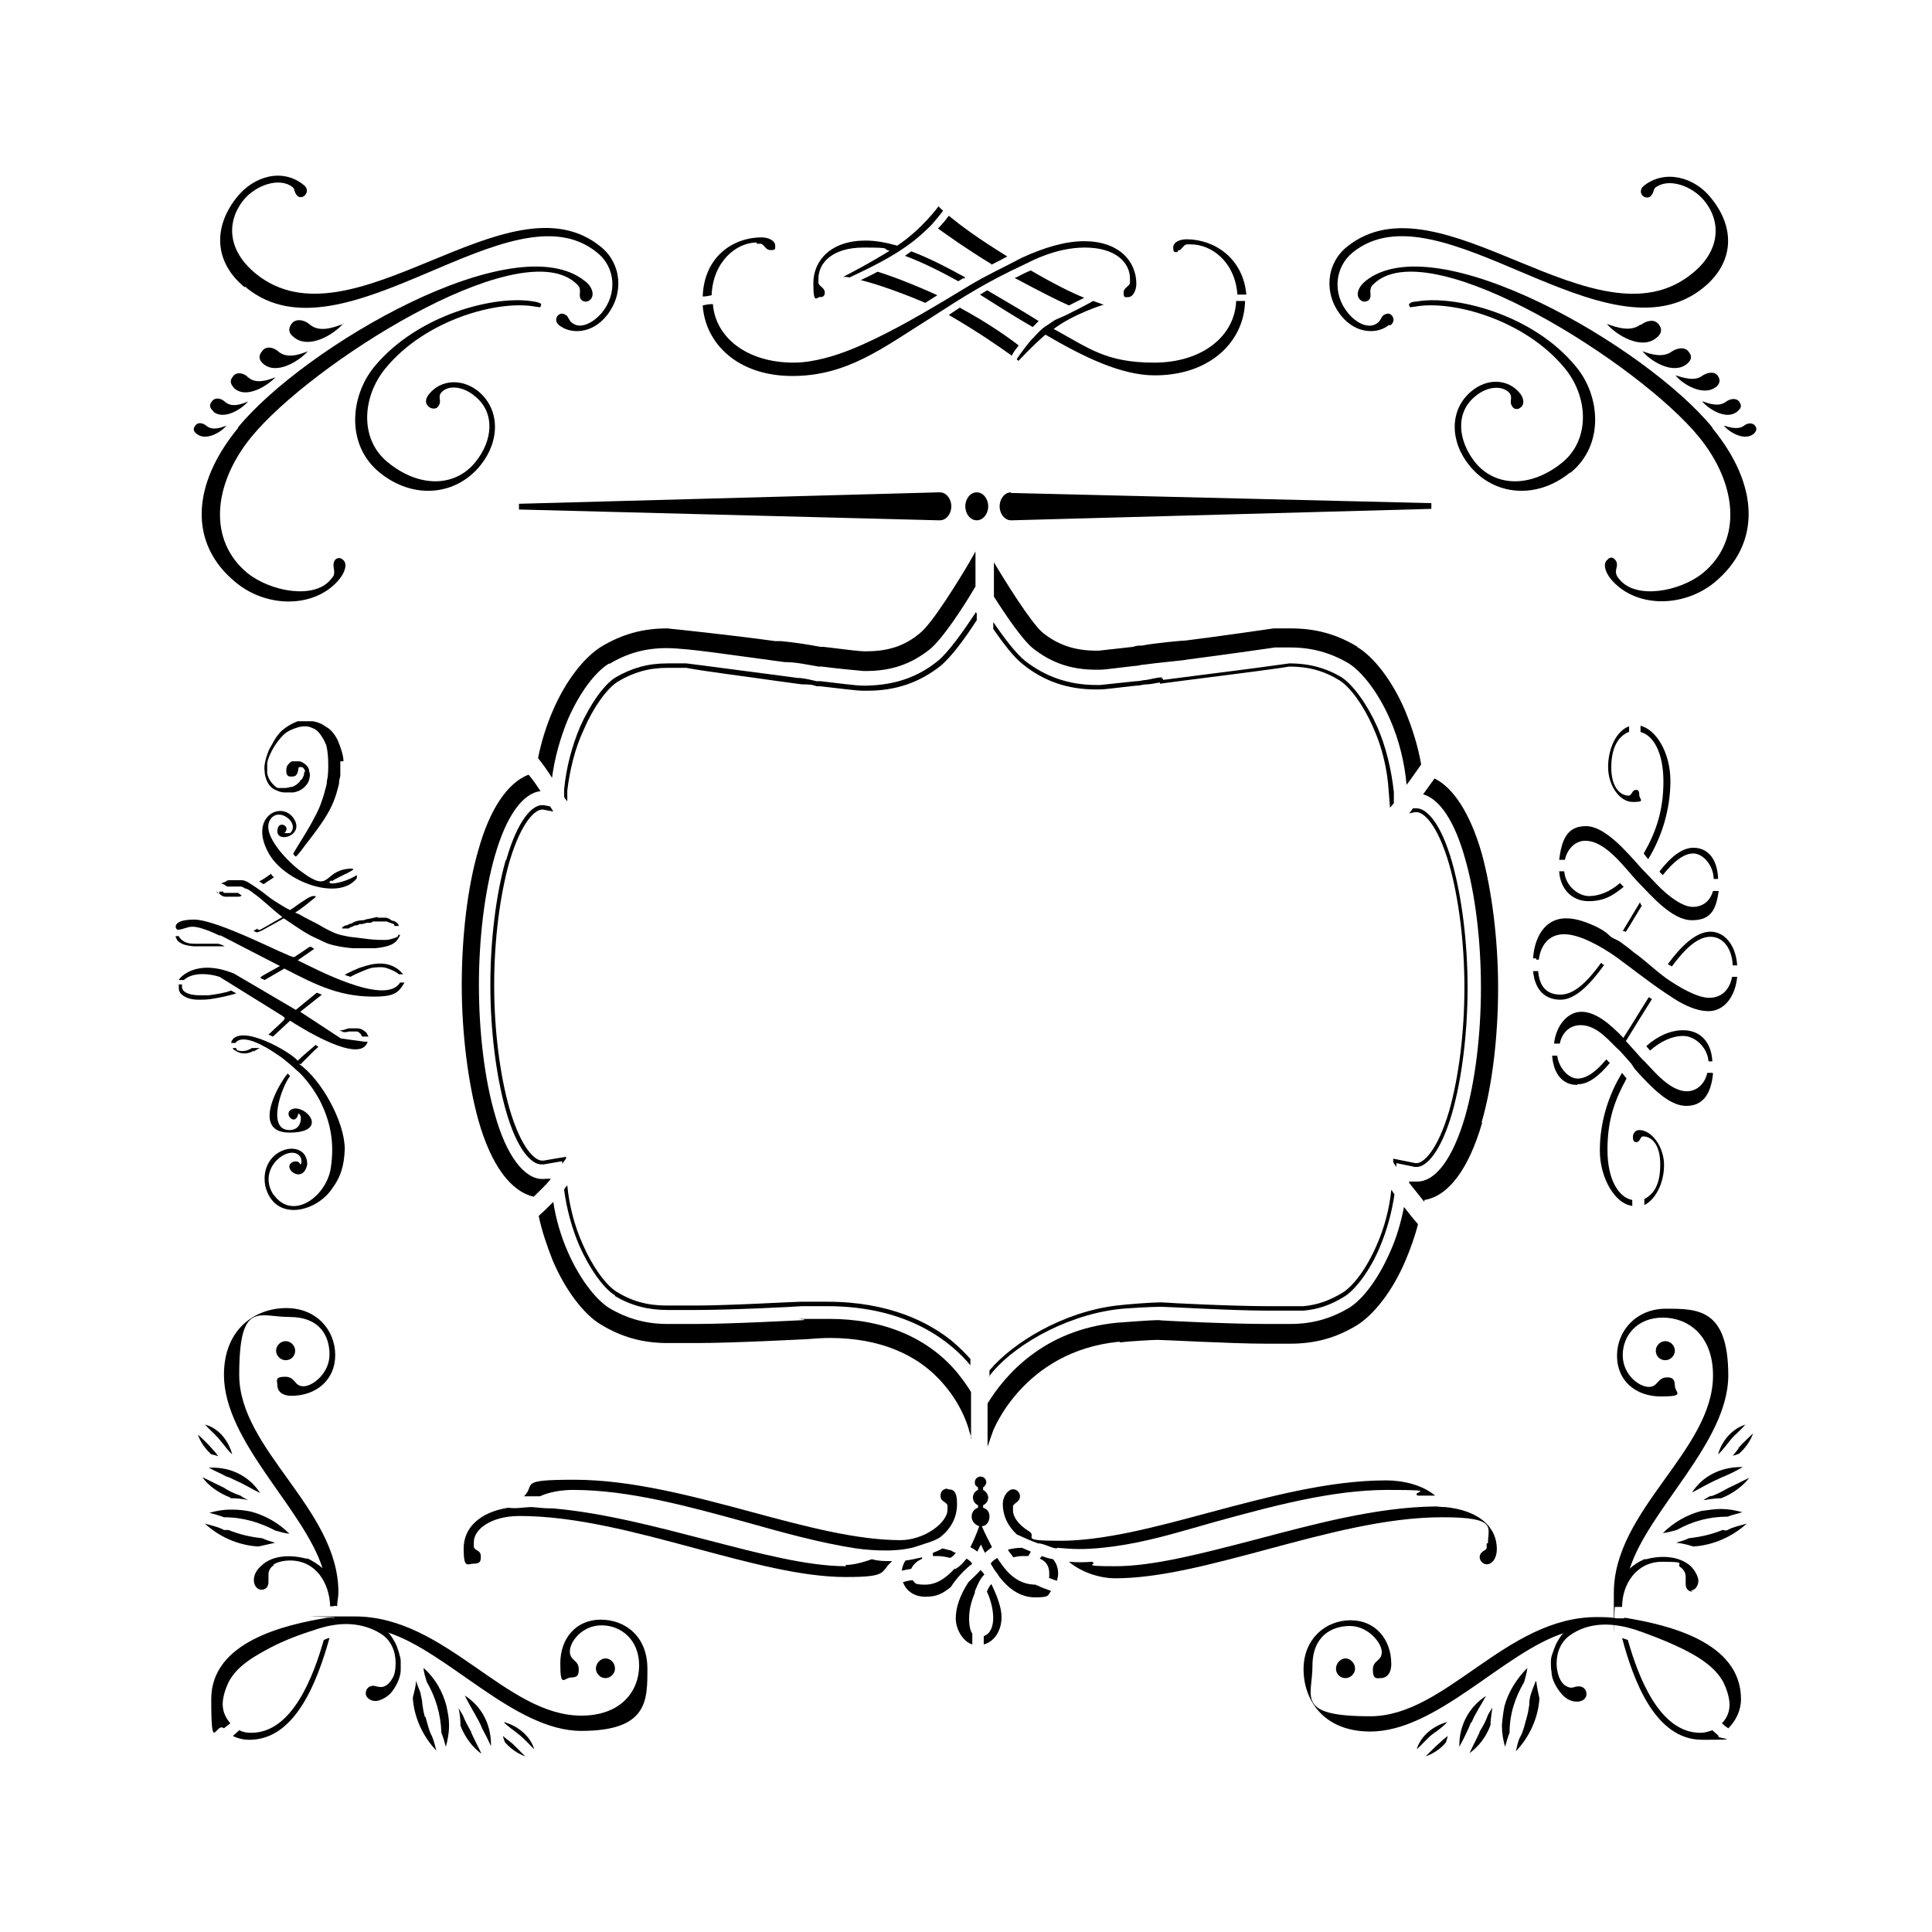 <?xml version="1.0" encoding="iso-8859-1"?>
<!-- Generator: Adobe Illustrator 28.5.0, SVG Export Plug-In . SVG Version: 9.03 Build 54727)  -->
<svg version="1.1" id="Livello_1" xmlns="http://www.w3.org/2000/svg" xmlns:xlink="http://www.w3.org/1999/xlink" x="0px" y="0px"
	 viewBox="0 0 935.435 935.435" style="enable-background:new 0 0 935.435 935.435;" xml:space="preserve">
<g id="Capa_1">
	<path d="M743.826,464.646h1.231c0.924-7.08,4.926-12.314,12.314-12.314c7.388,0,17.855,5.849,25.243,11.082
		c8.004,5.849,15.7,12.006,24.012,17.547c2.463,1.539,4.926,3.386,7.388,4.618c4.002,2.155,8.62,4.002,13.237,4.002
		c7.388,0,12.929-6.773,13.853-16.624h-2.463c-1.231,6.465-5.233,10.159-11.082,10.159c-5.849,0-14.777-5.233-20.933-9.543
		c-3.386-2.463-6.465-5.233-9.851-8.004c-1.847-1.539-3.694-3.078-5.541-4.31c-2.155-1.847-4.618-3.694-6.773-5.233
		c-1.847-1.231-3.694-1.539-5.233-3.078c-1.847-1.847-4.002-3.078-6.465-4.31l0,0c-4.618-2.155-9.543-4.002-14.469-4.002
		c-10.775,0-15.392,9.851-16.008,19.394h1.539L743.826,464.646L743.826,464.646z"/>
	<path d="M807.857,467.109L807.857,467.109c0,0,0.308,0,0.616,0.308c0,0,0.616,0,0.924,0.616
		c6.157-8.312,12.314-14.469,18.779-14.469c6.465,0,10.467,6.157,10.774,13.853h2.155c-0.616-9.851-6.157-16.316-12.929-16.316l0,0
		c-6.773,0-13.853,6.465-20.626,15.7l0,0L807.857,467.109z"/>
	<polygon points="767.53,399.999 767.53,399.999 767.53,399.999 	"/>
	<path d="M784.153,427.705c-4.618,4.002-9.851,6.157-14.776,6.157s-11.39-4.618-12.006-12.006h-2.463
		c0.616,9.235,6.773,14.469,14.161,14.469c7.388,0,11.698-2.463,17.239-7.08H786c-0.616-0.616-1.231-1.231-1.847-1.847l0,0V427.705z
		"/>
	<path d="M754.908,416.315h2.771c1.231-5.541,5.233-9.235,9.851-9.235c10.159,0,19.394,13.545,25.551,20.01
		c6.465,6.465,16.316,18.471,26.167,18.471c9.851,0,11.698-6.157,12.929-14.161h-2.771c-1.539,5.233-5.233,7.696-9.851,7.696
		c-4.618,0-11.39-4.618-17.547-11.082l0,0l-7.08-7.388l0,0c-7.696-8.62-17.855-20.626-27.09-20.626
		C758.602,399.999,756.139,406.771,754.908,416.315z"/>
	<path d="M787.232,451.101c2.771-4.31,5.233-8.62,7.696-12.622l0,0c0,0-0.616-0.616-0.616-0.924c0,0,0,0-0.308-0.616l0,0
		c-2.771,4.618-5.541,9.235-8.312,13.853c0.616,0,1.231,0,1.539,0.616l0,0V451.101z"/>
	<path d="M794.312,351.359L794.312,351.359v3.078c6.157,1.539,11.082,9.851,11.082,24.012c0,14.161-3.694,24.628-9.543,34.786
		c0.616,0.924,1.539,1.847,2.155,2.771c6.465-10.467,10.775-24.012,10.775-37.865c0-13.853-7.08-25.243-14.777-26.782
		C794.004,351.36,794.312,351.36,794.312,351.359z"/>
	<path d="M803.547,422.164l1.539,1.539c4.926-6.157,9.851-10.467,14.777-10.467c4.925,0,9.851,6.157,9.851,12.314s0,0,0,0h2.155
		c-0.308-9.235-4.618-15.084-12.006-15.084l0,0c-5.541,0-11.082,4.618-16.316,11.39l0,0V422.164z"/>
	<path d="M788.771,354.746L788.771,354.746v-3.078c-6.157,2.155-10.159,10.775-10.159,19.702c0,8.927,5.541,16.931,12.006,16.931
		c6.465,0,3.078-1.231,3.078-3.386c0-2.155-0.616-2.463-1.539-2.463c-2.155,0-1.847,2.771-3.694,2.771
		c-3.694,0-8.312-3.694-8.312-13.545c0-9.851,3.386-15.084,8.312-17.239h0.308V354.746z"/>
	<path d="M542.188,649.968c5.233-0.616,16.008-1.231,18.163-1.231l0,0c3.386,0,36.018,1.847,52.641,1.847s5.233,0,6.773,0h4.926
		c12.006,0,22.165-2.771,32.324-8.927c8.312-5.233,17.239-16.624,23.396-31.092c2.463-5.849,4.618-11.698,6.157-17.855
		c-2.463-2.771-4.618-5.541-6.773-8.312c-1.539,7.696-3.694,15.084-6.773,21.857c-5.541,12.622-12.929,22.78-20.01,27.09
		c-8.927,5.233-17.855,7.696-28.322,7.696s-1.847,0-2.771,0h-8.927c-17.239,0-49.871-1.539-52.026-1.847h-0.924
		c-2.771,0-14.776,0.924-19.086,1.231c-35.71,3.386-54.488,25.551-62.8,39.096v20.933l2.463-7.08
		c0-0.308,14.777-39.096,60.953-43.714h0.616L542.188,649.968z"/>
	<path d="M258.356,579.472c2.771-2.771,5.849-5.541,8.312-8.62l0,0c0-0.308-4.002,0-4.002,0l0,0c-8.927,0-17.547-11.39-23.088-31.4
		c-4.925-16.931-7.696-39.712-7.696-62.492c0-22.78,2.771-45.253,7.696-62.492c5.541-19.394,13.545-30.477,22.165-31.4l0,0
		c-1.847-2.771-3.694-5.541-5.849-8.004c-10.159,4.002-18.778,16.624-24.32,36.633c-5.233,17.855-8.004,41.867-8.004,65.263
		c0,23.396,3.078,47.408,8.004,65.263c6.157,21.857,15.7,34.786,27.09,37.249H258.356z"/>
	<path d="M474.462,746.939c0.924,1.539,1.539,3.386,2.463,4.926c0.924-0.924,2.155-1.847,3.386-2.771
		c-1.539-3.078-3.386-6.465-4.926-10.159l0,0c2.155,0,3.694-2.155,3.694-4.618s-1.231-3.694-3.078-4.31v-1.231
		c1.539-0.616,2.463-2.155,2.463-3.694c0-1.539-1.231-3.078-2.463-3.694v-1.231c0.924-0.616,1.539-1.539,1.539-2.463
		c0-1.539-1.231-2.771-2.771-2.771s-2.771,1.231-2.771,2.771c0,1.539,0.616,1.847,1.539,2.463v1.231
		c-1.539,0.616-2.463,2.155-2.463,3.694c0,1.539,0.924,3.078,2.463,3.694v1.231c-1.847,0.616-3.078,2.155-3.078,4.31
		s1.539,4.002,3.694,4.618l0,0c-1.539,4.31-3.078,7.696-4.31,10.159c1.231,0.616,2.155,1.231,3.386,2.155
		c0.616-1.231,1.231-2.771,2.155-4.002h-0.924L474.462,746.939z"/>
	<path d="M760.449,228.838c16.316-13.237,14.469-36.941,2.771-51.102c-20.933-25.859-59.414-35.094-77.577-31.708l0,0
		c-1.847,0-2.771,0.616-3.078,0.924c-0.616,0.308-0.308,0.924,0,1.539s1.231,0,2.463,0c17.855-3.386,53.257,6.157,72.651,29.861
		c11.39,13.853,12.314,34.479-1.231,45.561c-15.084,12.314-32.324,12.006-42.175,0c-8.312-10.467-9.851-24.012,0-32.016
		c6.157-5.233,13.545-5.233,16.624-1.539c1.847,2.463-0.616,4.002,1.539,6.773c0.924,1.231,2.771,1.231,4.002,0
		c1.847-1.539,1.231-4.31-0.308-6.465c-5.849-7.388-16.008-7.696-23.704-1.231c-10.775,8.927-10.467,24.32-0.924,36.018
		c11.698,14.469,32.324,16.624,48.639,3.386l0,0H760.449z"/>
	<path d="M717.351,543.454c5.233-17.855,8.004-41.867,8.004-65.263s-3.078-47.408-8.004-65.263
		c-5.541-19.086-13.545-31.4-22.78-36.018c-1.847,2.463-3.694,5.233-5.541,7.696c8.004,2.155,15.392,13.237,20.318,31.092
		c4.926,16.931,7.696,39.712,7.696,62.492s-2.771,45.253-7.696,62.492c-5.849,20.01-14.161,31.4-23.088,31.4c-8.927,0,0,0-0.308,0
		h-3.694v0.616c2.463,3.078,4.926,6.157,7.388,9.235v-0.924c11.698-1.847,21.549-15.084,28.014-37.557H717.351z"/>
	<polygon points="694.263,376.911 694.263,376.911 694.263,376.911 	"/>
	<path d="M470.152,696.453V673.98c-1.847-3.078-4.31-6.465-7.08-9.851c-14.161-16.624-35.402-25.551-61.569-25.551
		c-26.167,0-8.312,0-12.622,0.616c-1.231,0-34.479,1.847-52.026,1.847h-13.545c-10.467,0-19.394-2.463-28.322-7.696
		c-6.773-4.31-14.469-14.469-20.01-27.09c-3.386-7.696-5.849-16.008-7.08-24.32c-2.463,2.463-4.618,4.618-7.08,6.773
		c1.539,7.388,4.002,14.469,6.773,21.549c6.157,14.469,15.084,26.167,23.396,31.092c10.159,6.157,20.318,8.927,32.324,8.927
		s4.31,0,6.157,0h8.004c17.547,0,52.026-1.847,52.641-1.847c4.002-0.308,8.004-0.616,11.698-0.616
		c23.704,0,42.79,7.696,55.412,22.78c9.235,10.775,12.006,21.857,12.006,22.165l1.231,3.694l0,0L470.152,696.453z"/>
	<path d="M836.487,734.317c2.155-0.924,4.618-1.231,7.08-2.155c-3.386-0.924-6.773-1.539-10.159-1.539h-0.616
		c-3.078,0-5.849,0.616-8.927,0.924c-7.08,1.847-13.545,5.541-18.779,10.775c2.155-0.308,4.618-0.924,6.773-1.539
		c7.696-4.31,15.7-6.465,24.935-6.465l0,0H836.487z"/>
	<path d="M835.255,714.615c3.078-1.231,5.849-2.771,8.62-4.31h-0.616c-10.467,0-19.086,4.618-24.012,12.314
		c4.31-2.155,8.312-4.618,12.622-6.465c1.231-0.616,2.463-1.231,3.694-1.539l0,0H835.255z"/>
	<path d="M829.098,206.981c-32.016-39.096-134.22-98.51-168.083-70.804c-3.386,2.771-4.618,6.465-2.771,8.62
		c1.231,1.539,3.078,1.539,4.31,0.616c2.155-1.847,0-4.002,1.539-6.773c0.616-0.924,1.847-1.847,2.155-2.155
		c28.322-23.088,127.755,40.02,156.385,75.114c18.779,23.088,20.933,50.179,1.847,65.879c-11.082,8.927-32.324,12.929-40.328,3.078
		c0,0-1.231-1.231-1.539-2.463c-0.924-2.463,1.539-4.618-0.616-7.08c-0.924-1.231-2.463-1.539-3.694,0
		c-2.463,1.847-0.924,6.157,1.539,9.235c11.39,13.853,34.479,14.469,50.179,1.847c23.088-19.086,21.549-47.408-0.924-74.806l0,0
		V206.981z"/>
	<path d="M673.329,157.418c1.539-1.231,1.847-3.078,0.616-4.618c-1.231-1.539-3.078-0.924-4.31,0
		c-0.924,0.924-1.231,2.463-2.463,3.386c-4.31,3.694-10.775,0-14.469-4.618c-7.696-9.235-6.465-22.165,2.155-29.245
		c41.867-34.171,123.138,55.104,169.93,16.931c14.776-12.006,15.7-28.937,3.386-43.714l0,0c-7.696-9.543-21.857-13.853-32.324-5.541
		c-1.539,1.231-1.847,3.386-0.616,4.618c0.924,1.231,2.771,1.231,3.694,0.616c1.847-1.539,1.539-3.386,2.463-4.31
		c6.157-4.926,17.547-1.231,23.704,6.157c8.62,10.467,7.696,24.628-5.849,35.402c-46.484,37.865-122.214-49.255-167.159-12.929
		c-9.851,8.004-11.39,22.473-2.771,33.247c7.388,9.235,17.855,8.927,23.088,4.618L673.329,157.418L673.329,157.418z"/>
	<path d="M796.159,580.395v3.078c5.541-2.771,9.543-10.775,9.543-19.394s-5.849-16.931-12.006-16.931l0,0
		c-1.539,0-3.078,1.231-3.078,3.386c0,2.155,0.924,2.463,1.539,2.463c2.155,0,1.847-2.771,3.386-2.771
		c4.002,0,8.312,3.694,8.312,13.545s-3.078,14.161-7.388,16.624H796.159L796.159,580.395z"/>
	<path d="M830.638,187.587c1.847-1.539,2.771-3.386,0.924-5.849c-1.847-2.155-4.926-1.231-7.08,0c-3.694,3.078-9.235,1.231-13.237,0
		c3.386,4.31,13.545,10.467,19.702,5.541l0,0L830.638,187.587z"/>
	<path d="M809.704,170.039c-4.31,3.386-10.467,1.539-14.469,0c3.694,4.618,14.777,11.698,21.549,6.157
		c2.155-1.847,2.771-3.694,0.616-6.157C815.553,167.885,812.167,168.5,809.704,170.039z"/>
	<path d="M794.312,157.11c-4.618,3.694-11.39,1.539-16.316-0.308c4.31,5.233,16.624,12.929,24.012,6.773
		c2.463-1.847,3.078-4.31,0.924-6.773c-2.155-2.463-5.849-1.539-8.62,0.616l0,0V157.11z"/>
	<path d="M801.7,653.97c0,2.771,2.155,4.618,4.618,4.618s4.618-2.155,4.618-4.618s-2.155-4.618-4.618-4.618
		S801.7,651.507,801.7,653.97z"/>
	<path d="M829.098,513.901c-0.616-10.467-6.773-15.084-14.161-15.084l0,0c-6.157,0-12.314,2.771-17.855,7.696
		c0.616,0.616,1.231,1.539,1.847,2.155c4.926-4.31,10.467-7.08,16.008-7.08s11.698,5.233,12.314,12.314h2.155c0.616,0,0,0,0,0l0,0
		H829.098z"/>
	<path d="M829.098,519.442h-2.463c-1.231,5.541-5.233,8.927-9.851,8.927c-9.235,0-17.855-12.314-21.549-15.392l-8.004-8.927l0,0
		c4.002-6.465,8.312-13.545,12.622-20.318l-1.539-0.924c-4.31,6.773-8.312,13.545-12.314,19.702
		c-6.773-7.08-13.545-12.622-20.318-12.622c-6.773,0-12.314,6.773-13.237,15.392h2.771c1.231-5.849,5.233-8.927,10.159-8.927
		c8.312,0,14.469,8.62,19.086,12.622l5.233,5.849l1.847,2.771l0,0c8.312,9.235,16.624,17.855,24.935,17.855
		c8.312,0,12.006-6.157,12.929-15.7l0,0L829.098,519.442z"/>
	<path d="M755.524,484.04c7.08,0,14.161-7.08,21.241-16.931h-0.308c-0.308,0-0.924-0.616-1.231-0.924
		c-6.465,8.927-12.929,15.392-19.702,15.392c-6.773,0-10.159-4.002-10.775-11.39h-2.463
		C743.21,480.038,748.751,484.04,755.524,484.04z"/>
	<path d="M790.31,584.09v-3.078c-6.465-1.231-12.006-9.543-12.006-24.32c0-14.776,3.694-24.32,9.235-34.478
		c-0.616-0.924-1.539-1.847-2.155-2.771c-6.465,10.467-10.775,23.704-10.775,37.557c0,13.853,7.696,25.859,15.392,26.782l0,0
		L790.31,584.09z"/>
	<polygon points="787.847,522.521 787.847,522.521 787.847,522.521 	"/>
	<path d="M763.835,524.984c5.233,0,10.467-4.002,15.7-10.467c0,0-0.308,0-0.616-0.308s-0.616-0.924-1.231-1.231l0,0
		c-4.618,5.541-9.235,9.235-13.853,9.235c-4.618,0-9.235-5.541-9.851-11.082h-2.463c0.616,8.62,4.926,14.161,12.006,14.161l0,0
		L763.835,524.984z"/>
	<path d="M845.414,689.68L845.414,689.68c-6.465,1.847-11.698,7.696-13.545,14.469c2.155-1.847,4.31-4.926,5.849-6.773
		c2.155-2.771,5.233-4.926,7.388-7.696H845.414z"/>
	<path d="M134.602,170.039c-2.155-1.847-5.849-2.771-7.696,0c-2.155,2.463-1.231,4.618,0.616,6.157
		c6.465,5.541,17.547-1.539,21.549-6.157C144.761,171.886,138.604,173.734,134.602,170.039z"/>
	<path d="M119.826,182.353c-2.155-1.847-5.541-2.463-7.08,0l0,0c-1.847,2.155-0.924,4.002,0.924,5.849
		c5.849,4.925,16.008-1.539,19.702-5.541c-4.002,1.539-9.543,3.386-13.237,0h-0.308V182.353z"/>
	<path d="M160.461,426.781c4.002-2.771,15.392-6.773,8.312-6.157c-12.622,1.231-8.312,12.314-23.088,1.231
		c-5.233-3.694-20.318-18.163-14.469-25.551c4.31-5.541,14.161,2.463,9.235,7.08h-2.771c3.694-3.386-3.386-6.773-3.386-0.924
		c0,5.849,12.622,2.155,8.312-5.541c-5.541-9.851-22.473-1.847-12.622,16.008l0,0c7.388,13.853,33.863,23.704,42.79,12.314v-1.539
		c-6.773,4.31-16.316,5.233-12.314,2.463C160.461,426.166,160.461,426.781,160.461,426.781z"/>
	<path d="M166.31,156.802c-4.926,1.847-11.698,4.31-16.316,0.308c-2.463-2.155-6.465-3.078-8.62-0.616
		c-2.155,2.771-1.539,4.926,0.924,6.773c7.388,6.157,19.702-1.539,24.012-6.773l0,0V156.802z"/>
	<path d="M115.208,207.289c-22.473,27.398-24.012,56.028-0.924,74.806c15.392,12.622,38.788,12.314,50.179-1.847
		c2.463-3.078,4.002-7.388,1.539-9.235c-1.231-1.231-2.771-0.924-3.694,0c-1.847,2.463,0,4.618-0.616,7.08
		c0,0.924-1.231,1.847-1.539,2.463c-8.004,9.851-29.245,5.849-40.328-3.078c-19.086-15.7-16.931-42.79,1.847-65.879
		c28.629-35.094,128.063-98.202,156.385-75.114c0,0,1.539,1.231,2.155,2.155c1.539,2.463-0.616,4.926,1.539,6.773
		c1.231,0.924,3.078,0.924,4.31-0.616c1.847-2.155,0.616-6.157-2.771-8.62c-33.863-27.706-136.067,31.708-168.083,70.804l0,0
		L115.208,207.289z"/>
	<path d="M105.049,431.399c0,0,0,0.616,0.616,0.924c0.308,0,0.924,0.924,1.539,1.231c0.616,0.308,1.231,0.616,1.847,0.616h5.849
		c0.924,0,1.539,0,2.155-0.616h0.308h-0.308c-0.308,0-1.231-0.924-1.847-1.231h-5.233c-0.616,0-0.924,0-1.231,0l0,0
		c-0.308,0-0.616,0-0.616-0.616l0,0c0,0,0,0-0.308,0c-0.308,0-0.924,0-1.231,0h-0.308v0.616h-1.231V431.399z"/>
	<path d="M166.31,368.599c0-3.078-1.539-7.08-2.771-10.159c-1.539-3.078-3.386-5.233-5.541-6.465
		c-2.155-1.539-4.31-2.463-6.773-2.771c-2.155,0-4.618,0-7.08,0c-2.463,0.924-5.233,2.463-7.388,4.31
		c-2.155,1.847-3.386,4.002-4.31,5.541c-0.924,1.847-1.847,3.078-2.463,4.618c-0.616,1.539-1.231,3.386-1.539,4.925
		c-0.308,1.539-0.616,3.078-0.308,4.926c0,1.847,0.616,3.694,1.539,5.541c0.924,1.539,2.155,2.771,3.694,3.386
		c1.231,0.616,2.771,1.231,4.31,1.231h4.002c1.231,0,2.463-0.616,3.386-0.924c0.924-0.616,2.155-1.231,2.771-2.155
		c0.924-0.924,1.539-1.847,1.847-3.078s0.616-2.771,0-4.002c0-1.539-0.924-2.771-2.155-3.694s-2.155-1.231-3.078-1.231h-2.771
		c-0.924,0-1.539,0.924-2.155,1.539c-0.616,0.616-0.924,1.847-0.924,2.771c0,0.924,0,1.847,0.616,2.463
		c0.308,0.616,1.231,0.616,1.847,0.616c0.924,0,1.847,0,2.463-0.924c0.616-0.616,0.616-1.539,0.924-2.463
		c0-0.616,0-1.231,0.924-1.231c0.924,0,1.231,0,1.847,0.924c0.616,0.924,0.616,1.231,0,1.847c0,0.616,0,1.539-0.616,2.155
		c0,0.616-0.616,1.231-1.231,1.539c0,0.616-0.616,0.924-1.231,1.539c-0.616,0.616-1.231,0.924-2.463,1.539
		c-0.924,0-2.463,0.616-3.694,0.616c-1.231,0-2.463,0-3.078,0c-0.924,0-1.539-0.616-2.155-1.231
		c-0.616-0.616-1.231-1.231-1.847-2.155c-0.616-0.924-1.231-2.155-1.539-3.694v-4.926c0.308-1.847,0.924-3.386,2.155-5.849
		c1.231-2.463,3.386-5.541,5.541-7.696s4.926-3.078,6.773-3.694c1.847-0.616,3.078-0.616,4.31-0.616s2.771,0.616,4.002,1.231
		c1.231,0.616,1.847,1.231,2.771,2.463c0.924,1.231,2.155,3.078,3.078,5.541c0.616,2.463,0.924,5.849,0.924,8.927
		s0,5.849-0.616,8.004c0,2.463-0.924,4.31-1.539,7.08c-0.924,2.771-1.847,6.157-4.618,11.082
		c-2.463,4.925-6.465,11.082-8.312,14.161l-1.847,3.078l0,0c0,0.616,0.924,1.231,1.231,1.539l0,0c0,0,1.231-0.924,4.31-5.233
		c3.078-4.002,8.927-11.39,12.006-17.239c3.078-5.849,4.002-10.467,4.618-12.929l0,0c0-2.463,0.616-2.771,0.616-4.002v-6.773h0.616
		L166.31,368.599z"/>
	<path d="M127.83,428.013L127.83,428.013c1.539-1.231,3.386-2.155,4.926-3.386l0,0c-0.616,0-1.231-0.924-1.539-1.539
		c-1.847,1.231-3.694,2.771-5.849,3.694c0.616,0,1.231,0.924,2.155,1.231l0,0H127.83z"/>
	<path d="M182.934,444.021c-0.924,0-2.771,0.616-4.618,0.924c-0.924,0-1.847,0.616-2.463,0.616s-3.386,0-5.541,1.539
		c-0.924,0-1.539,0.616-2.463,0.924c-0.924,0-1.539,0.616-2.155,0.924c0,0,0,0,0,0.616c0.924,0,1.847,0,2.771,0
		s0.924-0.616,1.231-0.616c0.616,0,1.231-0.616,2.463-0.924c0.616,0,1.231,0,1.847-0.616c0,0,0.924,0,1.231,0l0,0
		c0.616,0,2.155-0.616,2.463-0.616h1.231c0.616,0,0.924,0,1.539-0.616h3.078c1.231,0,0.616,0,0.616,0s0.616,0,0.924,0
		c0,0,0.616,0,0.924,0c0,0,0.924,0,1.231,0l2.463,0.924c0.616,0,1.231,0.616,1.231,0.616v0.616h2.155
		c0-0.616-0.616-1.231-0.924-1.539s-0.924-0.616-1.539-0.924c-0.616,0-0.924,0-1.539-0.616c-0.924-0.616-1.847-0.924-2.463-0.924
		h-1.231c-0.616,0-1.847,0-2.463,0v-0.924L182.934,444.021z"/>
	<path d="M511.711,749.402c3.694,0.308,7.388,0.616,10.775,0.616c7.388,0,15.084-0.924,22.473-2.155
		c14.469-2.463,28.322-6.773,42.482-10.775c28.014-7.696,57.259-15.7,84.349-15.7c27.09,0,10.467,0.924,14.777,2.771h8.312
		c-6.157-5.233-15.7-7.388-23.704-7.388c-27.706,0-57.259,8.004-86.196,15.7l0,0c-26.167,7.08-50.794,13.545-71.728,13.545
		s-10.467-1.847-15.084-4.618c-4.926-3.078-7.696-6.773-7.696-10.159s0-1.231,0-2.155c0.308-0.616,0.924-0.924,1.539-1.539
		c0.924-0.616,1.847-1.539,1.847-3.078c0-1.539-1.231-3.386-3.386-3.386s-4.926,3.078-4.926,7.08c0,6.157,2.771,11.082,6.773,14.776
		c3.386,1.539,6.773,3.078,10.159,4.31c2.771,0,6.157,2.155,8.927,2.463h0.308V749.402z"/>
	<path d="M818.632,770.027c2.463,0,3.694-2.771,3.694-4.618c0-1.847-1.539-4.926-3.694-7.08c-5.849-5.233-14.776-5.233-21.549-3.386
		h-0.924c-2.771,1.231-5.233,2.771-7.08,4.618c9.235-28.937,47.716-61.261,47.716-93.585c0-32.324-14.776-32.324-30.169-32.324l0,0
		c-14.469,0-23.704,10.775-23.704,22.78c0,12.006,8.927,19.702,21.241,19.702c12.314,0,6.773-1.847,6.773-5.233
		c0-3.386-1.539-4.002-3.694-4.002c-4.925,0-4.31,4.618-8.927,4.618s-12.622-5.849-12.622-15.392c0-9.543,7.08-18.163,19.394-18.163
		c12.314,0,24.32,8.62,24.32,28.014c0,36.326-48.024,64.955-48.024,105.283s0,4.618,0.616,6.773h3.386
		c0-10.775,6.773-21.857,19.394-21.857c12.622,0,6.773,0.924,8.62,2.463c1.539,0.924,2.771,2.771,2.771,4.618v3.694
		c0,2.155,1.231,3.694,3.386,3.694L818.632,770.027L818.632,770.027z"/>
	<path d="M824.173,194.359c3.078,3.694,11.698,9.235,16.931,4.925c1.847-1.539,2.463-2.771,0.923-4.925l0,0
		c-1.539-1.847-4.31-1.231-6.157,0c-3.386,2.771-8.004,1.231-11.39,0H824.173L824.173,194.359z"/>
	<path d="M490.47,754.019c1.539-0.308,3.078-0.616,4.618-0.616h2.771c0.308-0.616,0.924-1.231,1.231-2.155l0,0
		c-1.539-0.616-2.771-1.231-4.31-1.847c-2.155,0-4.618,0.308-6.773,0.924c0.616,1.231,1.539,2.155,2.463,3.386l0,0V754.019z"/>
	<path d="M456.299,749.71L456.299,749.71c-1.539,0.924-3.078,1.539-4.618,2.155v1.539h1.847c2.155,0,4.31,0.308,6.465,0.924
		c1.231-0.616,2.155-1.539,2.771-2.463c-0.924-0.308-1.539-0.616-2.463-1.231h-0.308
		C458.762,750.325,457.531,750.017,456.299,749.71z"/>
	<path d="M458.762,720.772L458.762,720.772c-1.847,0-3.386,1.231-3.386,3.386c0,2.155,1.231,2.463,1.847,3.078
		c0.616,0.308,1.231,0.924,1.539,1.539v2.155c0,6.465-11.39,14.776-22.78,14.776c-20.933,0-45.561-6.465-71.728-13.545
		c-28.629-7.696-58.49-15.7-86.196-15.7s-18.471,2.155-24.32,8.004h7.696c4.618-2.155,10.775-3.078,16.008-3.078
		c27.09,0,56.028,8.004,84.041,15.7c17.547,4.926,35.094,9.851,52.949,12.622c9.235,1.231,21.549,1.847,30.169-1.231
		c3.386-1.231,7.696-2.155,10.775-4.31c4.926-4.002,8.004-9.235,8.004-16.008c0-6.773-2.155-7.08-4.926-7.08h0.308V720.772z"/>
	<path d="M124.751,449.562l-2.155,1.231h0.308c0.308,0,0.924,0.616,1.539,0.616h0.308l2.155-0.924
		c2.155-1.231,6.157-3.386,8.312-4.618l2.155-1.231l1.847,1.231c1.847,1.231,5.849,4.002,8.927,5.849
		c3.078,1.847,5.541,2.771,7.388,3.694c1.847,0.924,3.078,1.539,5.541,2.155c2.463,0.616,5.849,1.231,9.543,1.539h11.082
		c3.386-0.308,6.157-0.924,8.004-1.847c1.847-0.924,2.463-1.847,3.078-2.771c0.616-0.924,0.924-1.539,0.924-1.847l0,0l0,0h-0.924
		v0.616c0,0-0.616,0.616-1.847,0.924c-0.924,0.308-2.463,0.924-4.31,0.924c-1.847,0-4.31,0-7.388-0.308
		c-3.078-0.308-7.08-0.924-10.159-1.231c-3.078-0.616-4.925-0.924-7.08-1.847c-2.155-0.924-4.618-2.155-7.696-4.002
		c-3.386-1.847-7.388-3.694-9.235-4.926l-2.155-0.924l1.847-1.231c1.847-1.231,5.233-4.002,6.773-5.233
		c1.231-0.924,1.539-1.231,1.231-1.539c0,0-1.231,0-1.539,0c0,0-0.924,0.308-2.155,0.924c-1.847,1.231-5.233,3.386-6.773,4.618
		l-1.847,1.231l-1.231-0.616c-1.231-0.616-3.694-2.155-6.157-3.694c-2.463-1.539-4.926-3.694-7.08-5.233
		c-2.155-1.539-4.002-2.771-5.541-3.694c-1.539-0.924-2.463-1.231-3.694-1.231c-1.231,0-2.463,0-3.078,0h-2.155
		c-0.616,0-1.539,0-2.155,0.616c-0.616,0.616-0.924,0-1.231,0.616c-0.308,0-0.616,0-0.924,0.616h0.616
		c0.616,0,1.539,0.924,2.155,1.231h6.157c0.616,0,1.231,0,2.463,0.924c0.924,0,2.463,0.924,4.31,2.463
		c1.847,1.231,4.31,3.386,6.465,5.233c2.463,2.155,4.926,4.31,6.157,5.233l1.231,0.924l-2.155,1.231
		c-2.155,1.231-6.465,3.694-8.62,4.926h-1.231L124.751,449.562z"/>
	<path d="M172.775,471.111h0.616c1.539-0.616,4.926-2.155,6.465-2.463s5.541-0.616,7.08,0c1.847,0.616,2.771,0.924,4.925,2.155
		c0.616,0.308,0.924,0.616,1.231,0.924h2.155c-0.616-0.616-1.231-1.231-2.155-2.155c-5.541-4.31-12.006-3.386-18.163-1.231l0,0
		c-0.616,0-7.388,3.078-8.004,3.694l0,0c0.924,0.308,1.847,0.616,2.771,0.924c1.539-0.924,3.078-1.539,3.694-1.847h-0.308H172.775z"
		/>
	<path d="M294.989,321.499c8.62-5.233,17.547-7.696,27.706-7.696c10.159,0,31.708,3.386,52.641,6.157l4.618,0.616l0,0
		c5.541,0,10.775,1.231,16.316,2.155h1.539c7.08,0.924,16.624,1.847,20.318,2.155h1.231c12.314,0,21.857-3.386,30.784-10.467l0,0
		c6.157-4.926,16.624-20.933,22.165-30.477V267.01l-2.771,4.926c-4.31,7.388-18.163,30.169-24.32,34.786l0,0
		c-7.388,6.157-15.392,8.62-25.859,8.62h-0.924c-2.155,0-7.08-0.616-19.702-2.155h-1.539c-6.465-1.231-12.622-2.155-19.086-2.771
		h-2.771c-22.165-3.078-52.026-6.157-52.333-6.157l0,0c-11.698,0-21.857,2.771-32.016,8.927
		c-8.312,5.233-17.239,16.624-23.396,31.092c-3.078,7.08-5.541,15.084-7.08,22.78c2.463,3.078,4.618,6.157,6.773,9.543
		c1.231-9.543,4.002-19.394,7.696-28.322l0,0c5.541-12.622,12.929-22.78,20.01-27.09l0,0V321.499z"/>
	<path d="M657.321,313.187c-10.159-6.157-20.318-8.927-32.324-8.927c-12.006,0-4.926,0-8.312,0l0,0c0,0-27.398,4.002-42.482,5.849
		c-1.231,0-15.084,1.231-21.241,2.463l0,0c-1.539,0-2.771,0-4.31,0.616c-8.312,0.924-14.161,1.539-16.624,1.847h-1.231
		c-10.467,0-18.471-2.771-25.859-8.62l0,0c-5.849-4.926-18.779-25.859-23.704-34.171v16.624
		c5.849,9.235,13.853,20.933,18.779,24.935l0,0c8.927,7.08,18.471,10.467,30.784,10.467h1.539c2.771,0,8.62-0.924,17.239-1.847l0,0
		c1.539,0,2.771-0.616,4.31-0.616c6.157-0.924,20.625-2.155,20.933-2.463l0,0c14.469-1.847,40.635-5.541,42.482-5.849
		c3.078,0,5.233,0,7.388,0c10.467,0,19.394,2.463,28.322,7.696c6.773,4.31,14.469,14.469,20.01,27.09
		c4.31,9.851,7.08,20.933,8.004,31.708l0,0c2.463-3.078,4.618-6.465,7.08-9.851c-1.539-8.927-4.31-17.547-7.696-25.859
		c-6.157-14.469-15.084-26.167-23.396-31.092l0,0L657.321,313.187z"/>
	<path d="M244.811,416.622c-4.618,16.316-7.388,38.481-7.388,60.337c0,21.857,2.771,43.714,7.388,60.337
		c5.541,19.702,12.622,26.475,17.239,26.475s0.616,0,1.231,0l8.927-1.539v1.231c0.616-0.924,1.231-1.539,1.847-2.463v-0.924
		l-10.775,1.847h-0.924c-3.078,0-9.851-5.233-15.7-25.243c-4.618-16.316-7.388-37.865-7.388-59.722s2.771-43.406,7.388-59.722l0,0
		c5.849-19.702,12.622-25.243,15.7-25.243c3.078,0,0.616,0,0.616,0l4.926,0.924c-0.616-0.924-0.924-1.539-1.539-2.463l-3.078-0.616
		h-0.924c-4.618,0-11.698,7.08-17.239,26.475l0,0L244.811,416.622z"/>
	<path d="M455.068,238.381h-0.616l-203.177,5.541l0,0v2.771l203.177,5.233h0.616c3.078,0,5.541-3.078,5.541-6.773
		S458.146,238.381,455.068,238.381z"/>
	<path d="M676.1,563.156l8.927,1.847h0.924c4.618,0,11.698-7.08,17.239-26.475c4.618-16.316,7.388-38.48,7.388-60.337
		c0-21.857-2.771-43.714-7.388-60.337c-5.541-19.702-12.622-26.475-17.239-26.475h-1.847c-0.616,0.924-1.231,1.847-1.847,2.463
		l2.771-0.616h0.924c3.078,0,9.851,5.233,15.7,25.243c4.618,16.316,7.388,37.865,7.388,59.722c0,21.857-2.771,43.406-7.388,59.722
		c-5.849,19.702-12.622,25.243-15.7,25.243s-0.616,0-0.616,0l-10.775-2.155v1.539c0.308,0.924,0.924,1.539,1.539,2.463v-1.539l0,0
		L676.1,563.156z"/>
	<path d="M478.464,245.153c0-3.694-2.463-6.773-5.541-6.773s-5.541,3.078-5.541,6.773s2.463,6.773,5.541,6.773
		S478.464,248.847,478.464,245.153z"/>
	<path d="M472.615,296.255c-5.849,8.927-13.237,19.394-18.471,23.704l0,0c-9.851,8.004-20.933,11.698-34.479,12.006h-1.847
		c-3.078,0-10.159-0.924-20.626-2.155h-1.847c-2.463-0.616-5.233-1.231-8.004-1.539h-0.924l-9.235-1.231
		c-16.931-2.155-34.786-4.618-44.945-5.849h-7.696h-0.616h-0.616c-9.543,0-17.239,2.155-25.243,6.773
		c-5.541,3.386-12.314,12.929-17.239,24.012c-4.002,9.543-6.773,20.01-7.696,30.477v3.078c0,0.924,0.924,1.539,1.539,2.463v-5.233
		c1.231-10.159,3.694-20.318,8.004-29.553l0,0c4.618-10.775,11.082-19.702,16.316-23.088c7.696-4.618,15.084-6.773,24.32-6.773
		s0,0,0.616,0h8.312c9.851,1.847,27.706,4.002,44.637,6.465l11.39,1.539l0,0c2.463,0,4.926,0,7.08,0.924h1.847
		c10.775,1.231,17.547,2.155,20.933,2.155h1.847c13.853,0,25.243-4.002,35.402-12.006l0,0c5.233-4.31,12.006-13.545,17.547-22.165
		v-3.386h-0.308V296.255z"/>
	<path d="M297.76,627.496c7.696,4.618,16.008,6.773,25.243,6.773s3.694,0,5.541,0h8.62c16.624,0,48.024-1.539,51.102-1.847h12.314
		c39.712,0,60.337,17.855,69.265,28.63v-3.078c-2.463-2.771-5.541-5.849-9.235-8.927c-10.775-8.62-29.861-18.779-60.03-18.779
		H387.65c-3.078,0-34.479,1.847-51.102,1.847c-16.624,0-6.157,0-7.388,0h-6.465c-9.235,0-16.931-2.155-24.32-6.773
		c-5.233-3.386-11.698-12.314-16.316-23.088c-4.002-8.927-6.465-18.778-7.388-28.322c-0.616,0.616-1.231,1.231-1.539,2.155
		c1.231,9.235,3.694,18.471,7.388,27.09c4.926,11.082,11.698,20.626,17.239,24.012l0,0L297.76,627.496z"/>
	<path d="M524.948,144.181c-6.157-2.463-14.776-6.773-25.859-13.237l0,0c-2.463,0.924-4.618,2.155-7.08,3.386
		c0,0-0.616,0-0.616,0.308c13.237,7.08,21.857,11.39,26.167,13.237C520.023,146.643,522.486,145.412,524.948,144.181z"/>
	<path d="M478.156,140.486c-1.231,0.616-2.463,1.539-3.694,2.155c8.312,5.233,16.931,10.775,25.551,15.7
		c0.924-0.924,1.847-1.847,2.771-2.771h0.308c-8.312-5.233-16.931-10.159-25.243-15.084l0,0H478.156z"/>
	<path d="M478.772,666.592c10.159-13.853,35.402-29.245,61.877-32.631c4.926-0.616,17.239-1.231,20.933-1.231
		c3.694,0,0.616,0,0.924,0c3.078,0,34.479,1.847,51.102,1.847s6.465,0,7.388,0h10.159c7.08-0.616,13.237-2.771,19.702-6.773
		c5.541-3.386,12.622-12.929,17.239-24.012c3.386-8.004,5.849-16.931,7.08-25.551l0,0c-0.616-0.616-0.924-1.539-1.539-2.155
		c-0.924,9.235-3.386,18.471-7.08,26.782c-4.618,10.775-11.082,19.702-16.624,23.088c-6.157,3.694-12.006,5.849-18.779,6.465
		h-17.547c-16.624,0-48.024-1.539-51.102-1.847h-0.924c-3.694,0-16.008,0.924-20.933,1.539c-25.859,3.078-50.179,17.855-61.569,31.4
		v3.078H478.772z"/>
	<path d="M232.497,225.451c9.543-11.698,9.851-27.09-0.924-36.018l0,0c-7.696-6.157-17.855-5.849-23.704,1.231
		c-1.847,2.155-2.463,4.618,0,6.465c1.231,0.924,3.078,0.924,4.002,0c2.463-2.771,0-4.31,1.539-6.773
		c3.078-4.002,10.467-3.694,16.624,1.539c9.851,8.004,8.62,21.549,0,32.016c-9.851,12.006-27.09,12.314-42.175,0
		c-13.853-11.082-12.622-31.708-1.231-45.561c19.394-23.704,54.796-33.247,72.651-29.861c1.231,0,2.155,0.616,2.463,0
		c0-0.616,0.616-0.924,0-1.539c-0.616-0.308-1.231-0.616-3.078-0.924c-18.163-3.386-56.335,5.849-77.577,31.708
		c-11.698,14.469-13.545,37.865,2.771,51.102C200.173,242.075,220.799,239.92,232.497,225.451
		C232.497,225.451,232.497,225.451,232.497,225.451z"/>
	<path d="M562.813,327.963c-2.771,0-5.541,0.924-7.696,1.231c-1.539,0-3.078,0.616-4.618,0.616h-0.308
		c-8.62,0.924-14.777,1.539-17.547,1.847h-1.847c-13.237,0-24.628-4.002-34.479-11.698l0,0c-4.31-3.386-10.159-11.082-15.392-18.778
		v3.386c4.926,7.08,10.159,13.853,14.161,16.931l0,0c10.159,8.312,21.857,12.314,35.402,12.314h1.847
		c3.078,0,8.927-0.924,17.855-1.847h0.308c1.539,0,3.078-0.616,4.618-0.616c2.155,0,4.31-0.616,6.465-0.924v0.616l11.698-1.539
		c16.931-2.155,36.326-4.618,44.945-5.849l6.157-0.924l0,0c9.235,0,16.931,2.155,24.32,6.773
		c5.233,3.386,11.698,12.314,16.316,23.088c4.31,9.543,6.773,20.318,7.388,30.784l0.616,7.696c0.616-0.616,1.231-1.539,1.847-2.155
		v-5.541c-1.231-10.775-3.694-21.549-8.004-31.4c-4.926-11.082-11.698-20.318-17.239-24.012c-7.696-4.618-16.008-6.773-25.243-6.773
		l-6.773,0.924c-8.62,1.231-28.014,3.694-44.945,5.849l-9.543,1.231v-0.616h-0.924L562.813,327.963z"/>
	<path d="M489.546,238.381c-3.078,0-5.541,3.078-5.541,6.773s2.463,6.773,5.541,6.773s0,0,0.308,0l203.177-5.541v-2.771
		l-203.177-4.925h-0.616l0,0L489.546,238.381z"/>
	<path d="M464.919,148.798c-1.847,1.231-3.694,2.463-5.541,3.694c13.853,8.004,24.935,15.7,30.477,19.702
		c0.924-1.847,2.155-3.386,3.386-4.926c-4.31-3.386-15.084-11.082-28.322-18.163l0,0V148.798z"/>
	<polygon points="680.102,584.705 680.102,584.705 680.102,584.705 	"/>
	<path d="M477.848,770.643c3.386,7.08,5.233,19.086-1.539,21.549v4.002c4.926-1.231,8.62-6.465,8.62-13.237
		c0-6.773-4.926-15.7-4.926-16.008C479.08,767.872,478.464,769.104,477.848,770.643z"/>
	<path d="M228.187,838.677c-1.539-2.771-3.078-5.541-4.002-8.004c-0.616-1.231-1.539-2.463-2.155-3.694
		c0.616,2.771,0.924,5.541,0.924,8.62c2.155,5.541,5.849,10.467,10.159,13.545c-1.539-3.386-3.386-6.773-4.926-10.159l0,0V838.677z"
		/>
	<path d="M470.46,756.79c-0.616-0.924-1.539-1.539-2.463-2.155l0,0c-1.539,1.847-3.078,3.694-5.233,4.926h-0.616
		c-3.694,4.002-8.312,7.696-14.161,7.696s-4.618-0.924-6.157-2.155c-1.539,0-3.078,0.616-4.618,0.924
		c1.231,3.694,4.926,7.08,10.775,7.08c5.849,0,8.312-1.539,12.314-4.618l0,0c2.771-4.31,6.465-8.312,10.467-11.39l0,0L470.46,756.79
		z"/>
	<path d="M501.552,767.257c-6.773,0-12.314-3.386-17.239-10.775l0,0c-0.616-0.616-0.924-1.539-1.539-2.155
		c-1.231,0.924-2.463,1.539-3.078,2.771c0.616,0.924,1.231,2.155,1.847,3.078c0.616,0.924,1.539,1.847,2.155,3.078
		c4.31,5.541,9.851,10.159,17.547,10.159c7.696,0,5.849-1.231,7.696-3.078c-2.155-0.924-4.618-1.539-6.773-2.771h-0.616V767.257z"/>
	<path d="M474.77,760.176c-1.847,2.155-4.002,4.002-5.849,5.849c-4.002,6.157-6.157,12.006-6.157,17.547s3.694,11.39,8.004,12.622
		v-5.233c-0.924-1.231-1.539-3.694-1.539-7.388l0,0c0-4.002,0.924-8.004,2.771-12.314c0-0.616,0-0.924,0.308-1.539
		c1.231-2.771,2.155-5.233,4.31-7.388c-0.616-0.924-1.231-1.539-2.155-2.463l0,0L474.77,760.176z"/>
	<polygon points="700.727,833.751 700.727,833.751 700.727,833.751 	"/>
	<path d="M719.814,747.247v2.155c0,0.616-0.924,1.231-1.539,1.539c-0.924,0.616-1.847,1.539-1.847,3.078
		c0,1.539,1.539,3.386,3.386,3.386c2.771,0,4.926-3.078,4.926-7.388c0-11.082-9.235-18.779-24.935-20.318h-0.616
		c-1.539,0-2.771-0.308-4.31-0.308h0.308c-28.937,0.308-59.106,8.62-88.351,16.316c-24.935,6.465-48.331,12.622-66.802,12.622
		s-7.696-0.924-11.39-2.155c-3.694,0.308-7.388,0.308-11.082,0c6.157,5.233,15.084,8.004,22.473,8.004
		c21.241,0,46.484-6.773,72.959-13.853c28.63-7.696,58.182-15.7,85.273-15.7s22.165,4.926,22.165,12.622L719.814,747.247
		L719.814,747.247z"/>
	<path d="M504.323,753.404c0,0.308-0.616,0.924-0.924,1.231c3.078,1.231,4.618,3.694,4.618,7.08s0,1.539-0.308,2.155
		c1.231,0.616,2.463,0.924,4.002,1.539c0.308-1.231,0.616-2.155,0.616-3.386c0-2.463-0.616-4.926-2.463-7.08
		C508.017,754.635,506.17,754.019,504.323,753.404L504.323,753.404L504.323,753.404z"/>
	<path d="M290.987,784.188c-12.006,0-19.702,8.927-19.702,21.241c0,12.314,1.847,6.773,5.233,6.773c3.386,0,3.694-1.539,3.694-4.002
		c0-4.618-4.31-4.002-4.31-8.62c0-4.618,5.849-12.622,15.392-12.622s18.163,7.08,18.163,19.394c0,12.314-8.62,24.32-28.014,24.32
		c-36.633,0-65.571-48.024-109.592-48.024s-6.773,0-9.851,0.616h-3.386c-20.933,3.386-56.335,11.698-56.335,39.404
		c0,27.706,2.155,10.775,6.157,14.161c0.924-0.924,2.155-1.539,3.078-2.463c-2.155-2.463-3.694-5.541-3.694-9.235
		c0-3.694,1.539-8.004,3.078-11.082c3.694-6.773,10.467-11.082,17.239-14.776c7.08-4.002,14.777-7.08,22.473-9.543
		c1.231-0.308,2.463-0.924,3.694-1.231c2.155-0.616,4.31-1.231,6.465-1.539c8.312-1.539,16.931-0.308,24.012,4.31
		c4.618,3.078,6.773,8.312,6.773,13.853s-1.231,7.08-2.463,8.927c-1.231,1.539-2.771,2.771-4.618,2.771s-2.771-0.616-3.694-0.616
		c-2.155,0-3.694,1.539-3.694,3.694s2.463,3.694,4.618,3.694s5.233-1.539,7.388-3.694c2.463-2.771,4.618-7.08,4.925-10.775
		c0-1.539,0-3.386,0-4.926c0-1.539-0.616-2.771-0.924-4.31c-0.616-1.847-1.231-3.694-2.155-5.233
		c-0.616-0.924-2.155-4.002-3.386-4.31c29.245,9.235,61.569,47.716,93.892,47.716s32.016-14.777,32.016-30.169
		c0-15.392-10.467-23.704-22.78-23.704l0,0L290.987,784.188z"/>
	<path d="M243.579,840.523L243.579,840.523c0,0.923,0.616,2.155,0.924,3.078c2.771,3.078,6.157,5.541,9.851,6.773
		c-2.463-2.155-4.618-4.925-7.388-7.08C245.734,842.371,244.503,841.447,243.579,840.523L243.579,840.523L243.579,840.523z"/>
	<path d="M243.887,833.751c1.847,2.155,4.925,4.002,7.08,5.849c2.771,2.155,5.233,4.926,7.696,7.388
		C256.816,840.523,250.66,835.598,243.887,833.751L243.887,833.751L243.887,833.751z"/>
	<path d="M225.109,821.129L225.109,821.129c2.155,4.31,4.618,8.312,6.773,12.314c0.616,1.231,1.231,2.463,1.539,3.386
		c1.539,2.771,3.078,5.849,4.31,8.62v-0.616c0-10.467-4.925-19.086-12.929-24.012l0,0L225.109,821.129z"/>
	<path d="M409.507,758.329c-18.471,0-41.867-6.157-66.802-12.622c-24.935-6.465-50.486-13.237-75.114-15.392h-0.924
		c-3.078,0-5.849-0.308-8.927-0.616l0,0c-4.002,0-7.696,0.924-11.698,0.308c-13.545,2.155-21.549,9.543-21.549,19.702
		s1.847,7.388,4.926,7.388c3.078,0,3.386-1.231,3.386-3.386c0-2.155-0.924-2.463-1.847-3.078c-0.616-0.308-1.231-0.924-1.539-1.539
		v-2.463c0-6.157,8.312-12.622,22.165-12.622c27.09,0,56.643,8.004,85.273,15.7c26.475,7.08,51.41,13.853,72.651,13.853
		c21.241,0,16.316-2.463,22.473-7.696c-3.386,0-6.465,0-9.851-0.924c-4.31,1.539-8.927,2.771-12.622,2.771V758.329L409.507,758.329z
		"/>
	<path d="M297.76,807.892c0-2.771-2.155-4.926-4.618-4.926c-2.463,0-4.618,2.463-4.618,4.926c0,2.463,2.155,4.618,4.618,4.618
		C295.605,812.51,297.76,810.355,297.76,807.892z"/>
	<polygon points="313.46,807.892 313.46,807.892 313.46,807.892 	"/>
	<path d="M700.727,833.751c-6.773,1.847-12.929,6.773-14.776,13.237c2.771-2.463,4.926-5.233,7.696-7.388
		C695.802,838.061,698.572,836.214,700.727,833.751L700.727,833.751z"/>
	<path d="M446.448,754.635L446.448,754.635v-0.616c-2.771,0.616-5.233,1.231-8.004,1.539c-0.924,1.231-1.539,3.078-1.847,4.926
		c1.539-0.308,3.078-0.616,4.618-0.924c0.924-2.155,3.078-4.002,5.541-4.925l0,0H446.448z"/>
	<polygon points="846.645,715.231 846.645,715.231 846.645,715.231 	"/>
	<path d="M828.483,724.159c-1.231,0.616-2.463,1.231-3.694,2.155c2.771-0.308,5.541-0.924,8.62-0.924
		c5.541-2.155,10.467-5.849,13.545-9.851c-3.386,1.539-6.773,3.386-10.159,4.926c-2.771,1.539-5.541,3.078-8.312,4.002l0,0
		L828.483,724.159z"/>
	<polygon points="848.8,694.298 848.8,694.298 848.8,694.298 	"/>
	<path d="M834.024,740.782c-5.233,2.155-10.775,3.386-16.316,4.002l0,0c-1.847,0.924-4.002,1.539-6.157,2.155
		c2.771,0.308,5.541,0.924,8.312,1.847c9.543-0.616,18.778-4.618,25.859-11.082c-3.078,0.924-6.465,1.539-9.235,3.078
		c-0.616,0.308-1.539,0.308-2.155,0l0,0H834.024z"/>
	<path d="M849.724,206.057c-1.231-1.539-3.694-1.231-5.233,0c-2.771,2.155-6.773,0.924-9.851,0
		c2.463,3.078,9.851,7.696,14.469,4.002C850.339,208.828,850.955,207.596,849.724,206.057z"/>
	<polygon points="834.639,206.057 834.639,206.057 834.639,206.057 	"/>
	<path d="M841.72,701.378c-0.924,1.231-1.847,2.463-2.771,3.386c0.923,0,2.155-0.616,3.078-0.924
		c3.078-2.771,5.541-6.157,6.773-9.851c-2.463,2.463-4.926,4.618-7.08,7.08l0,0L841.72,701.378z"/>
	<path d="M716.427,838.677c-1.539,3.386-3.386,6.773-4.926,10.159c4.31-3.078,8.004-7.696,10.159-13.545l0,0
		c0-2.771,0.616-5.849,0.924-8.62c-0.616,1.231-1.539,2.463-2.155,3.694c-0.924,2.771-2.463,5.541-4.002,8.004l0,0V838.677z"/>
	<path d="M690.261,850.375c3.694-1.231,7.388-3.694,9.851-6.773c0.308-0.923,0.616-2.155,0.924-3.078
		c-1.231,0.923-2.463,1.847-3.386,2.771C695.186,845.449,692.723,847.912,690.261,850.375L690.261,850.375z"/>
	<path d="M712.733,833.443c1.847-4.31,4.618-8.312,6.773-12.314c-7.696,4.926-12.929,13.545-12.929,24.012v0.616
		c1.539-2.771,3.078-5.849,4.31-8.62l0,0c0.616-1.231,0.924-2.463,1.539-3.386h0.308V833.443z"/>
	<path d="M646.855,807.892c0,2.771,2.155,4.618,4.618,4.618s4.618-2.155,4.618-4.618c0-2.463-2.155-4.926-4.618-4.926
		S646.855,805.429,646.855,807.892z"/>
	<path d="M739.516,807.584c-5.233,5.233-9.235,11.698-11.082,18.471c-0.616,3.078-0.924,5.849-1.231,8.927v0.616
		c0,3.694,0.616,7.08,1.539,10.159c0.616-2.155,1.231-4.618,2.155-6.773l0,0c0-9.235,2.771-17.239,7.08-24.628
		C738.592,812.202,739.208,810.047,739.516,807.584L739.516,807.584z"/>
	<path d="M786.308,783.572h-3.386c-3.386-0.616-6.773-0.616-9.851-0.616c-44.022,0-72.959,48.024-109.592,48.024
		c-36.633,0-28.014-9.543-28.014-24.32s9.543-19.394,18.163-19.394c8.62,0,15.392,8.004,15.392,12.622s-4.31,3.694-4.31,8.62
		c0,4.926,2.155,4.002,3.694,4.002c3.386,0,5.233-2.771,5.233-6.773c0-12.006-7.696-21.241-19.702-21.241s-22.78,8.927-22.78,23.704
		c0,14.777,9.543,30.169,32.324,30.169c32.324,0,64.647-38.48,93.892-47.716c-1.231,0.308-2.771,3.386-3.386,4.31
		c-0.924,1.539-1.539,3.386-2.155,5.233c-0.616,1.539-0.924,2.771-0.924,4.31s0,3.386,0.308,4.926c0,3.694,2.463,8.004,4.926,10.775
		c2.155,2.463,4.618,3.694,7.388,3.694s4.618-1.539,4.618-3.694s-1.539-3.694-3.694-3.694s-2.155,0.616-3.694,0.616
		c-1.539,0-3.694-1.231-4.618-2.771c-1.231-1.539-2.463-5.233-2.463-8.927c0-5.541,2.155-10.775,6.773-13.853
		c7.08-4.926,15.7-5.849,24.012-4.31c2.155,0.308,4.31,0.924,6.465,1.539c1.231,0.308,2.463,0.924,3.694,1.231
		c7.696,2.771,15.392,5.849,22.473,9.543c6.465,3.386,13.545,8.004,17.239,14.776c1.539,3.078,3.078,7.388,3.078,11.082
		s-1.539,6.773-3.694,8.927c0.924,0.923,2.155,1.847,3.078,2.463c3.694-3.694,6.157-8.62,6.157-14.161
		c0-27.706-35.402-36.018-56.335-39.404l0,0L786.308,783.572z"/>
	<path d="M743.518,814.049c-0.616,1.847-1.539,3.694-2.155,5.849c-0.616,1.539-0.924,3.694-0.924,5.541
		c-0.308,2.155-0.616,4.002-1.231,6.157c-0.924,3.078-1.539,6.465-3.078,9.235c-1.231,2.155-1.539,4.618-2.155,7.08
		c6.465-6.773,10.775-16.008,11.39-25.551l0,0c-0.616-2.771-1.231-5.541-1.539-8.312L743.518,814.049L743.518,814.049z"/>
	<path d="M823.249,838.984c-20.01,0-30.169-27.706-35.094-44.945l0,0c-0.924-0.308-1.847-0.616-2.771-0.924
		c5.541,20.626,16.008,49.255,38.788,49.255s5.541-0.616,8.004-1.847c-0.924-0.923-2.155-1.847-3.078-2.771
		c-1.847,0.616-3.694,1.231-5.541,1.231L823.249,838.984L823.249,838.984z"/>
	<path d="M569.894,121.4c2.463,0,2.463-2.463,4.618-3.078h2.155c9.543,0,21.241,8.004,22.473,24.32h4.31
		c-1.539-17.547-15.392-26.782-28.937-26.782l0,0c-3.078,0-6.465,1.231-6.465,4.002c0,2.771,0.924,2.155,2.155,2.155V121.4H569.894z
		"/>
	<path d="M111.514,730.931c-3.694,0-6.773,0.616-10.159,1.539c2.463,0.616,4.618,1.231,7.08,2.155
		c9.235,0,17.239,2.463,24.935,6.465c2.155,0.616,4.31,1.231,6.773,1.539c-5.233-5.233-11.698-8.927-18.778-10.775
		c-3.078-0.616-5.849-0.924-8.927-0.924C112.438,730.931,111.514,730.931,111.514,730.931z"/>
	<path d="M131.832,758.021c1.539-1.539,5.233-2.463,8.62-2.463c12.622,0,19.086,11.082,19.394,22.165h1.539
		c0.616-0.308,1.231-0.308,1.847,0c0-2.155,0.616-4.31,0.616-6.773c0-40.328-48.024-68.957-48.024-105.283
		c0-36.326,9.543-28.014,24.32-28.014s19.394,9.235,19.394,18.163c0,8.927-8.004,15.392-12.622,15.392s-3.694-4.618-8.927-4.618
		c-5.233,0-3.694,2.155-3.694,4.002c0,3.386,2.771,5.233,6.773,5.233c12.006,0,21.241-7.696,21.241-19.702
		c0-12.006-8.927-22.78-23.704-22.78c-14.777,0-30.169,9.851-30.169,32.324c0,32.324,38.48,64.647,47.716,93.585
		c-2.155-1.847-4.618-3.386-7.08-4.618h-0.924c-7.08-1.847-16.008-1.847-21.549,3.386c-2.463,2.155-3.694,4.618-3.694,7.08
		c0,2.463,1.539,4.618,3.694,4.618c2.155,0,3.386-1.539,3.386-3.694v-3.694c0-2.155,1.231-3.694,2.771-4.618h-0.924V758.021z"/>
	<path d="M106.281,452.64l29.245,15.084c-11.39,6.465-10.467,5.233-7.388,6.773l9.543-5.541
		c16.008,8.312,27.706,14.161,45.869,13.545c7.08-0.308,9.543-1.847,12.314-6.773h-2.155c-7.08,11.698-41.867-7.08-49.563-10.775
		l0,0l8.004-5.541c-2.771-1.539-0.616-1.847-8.312,3.078c-1.231,0.924-1.539,0.924-1.539,0.924
		c-2.771,0-36.633-18.163-48.332-18.163s-8.927,5.233-7.696,4.926c5.849-0.616,4.926-4.31,20.626,3.078L106.281,452.64z"/>
	<path d="M103.202,199.285c5.233,4.31,13.853-1.231,16.931-4.925c-3.386,1.539-8.312,3.078-11.39,0
		c-1.847-1.539-4.618-2.155-6.157,0l0,0c-1.539,1.847-0.924,3.386,0.924,4.925l0,0H103.202z"/>
	<path d="M109.667,206.057c-3.078,1.231-7.08,2.463-9.851,0c-1.539-1.231-4.002-1.847-5.233,0l0,0
		c-1.231,1.539-0.924,2.771,0.616,4.002C99.816,213.753,107.204,209.136,109.667,206.057z"/>
	<polygon points="101.047,732.47 101.047,732.47 101.047,732.47 	"/>
	<path d="M99.2,689.68L99.2,689.68c2.463,2.771,5.233,4.926,7.388,7.696c1.847,2.155,3.694,4.926,5.849,6.773
		c-1.847-6.773-6.773-12.929-13.545-14.469H99.2z"/>
	<path d="M101.663,710.613h-0.616c2.771,1.539,5.849,2.771,8.62,4.31c1.231,0.308,2.463,0.924,3.694,1.539
		c4.31,1.847,8.312,4.31,12.622,6.465c-4.926-7.696-13.545-12.622-24.012-12.314l0,0H101.663z"/>
	<path d="M119.21,139.255c47.1,38.48,128.371-51.102,169.93-16.931c8.927,7.08,9.851,20.01,2.155,29.245
		c-3.694,4.31-10.159,8.312-14.469,4.618c-1.231-0.924-1.539-2.463-2.463-3.386c-1.231-0.924-2.771-1.539-4.31,0
		c-1.231,1.539-0.924,3.386,0.616,4.618c5.233,4.31,15.7,4.618,23.088-4.618c8.62-10.775,7.08-25.243-2.771-33.247l0,0
		c-44.637-36.633-120.675,50.794-167.159,12.929c-13.545-11.082-14.469-24.935-5.849-35.71c6.157-7.388,17.547-11.082,23.704-6.157
		c1.231,0.924,0.616,2.771,2.463,4.31c0.924,0.924,2.771,0.616,3.694-0.616c1.231-1.539,0.924-3.386-0.616-4.618
		c-10.467-8.62-24.32-4.31-32.324,5.541c-12.006,14.777-11.082,31.708,3.386,43.714h0.924L119.21,139.255z"/>
	<path d="M466.458,134.945c0.308,0,0.616-0.308,0.924-0.616c-8.927-4.926-17.855-9.543-26.167-12.622
		c-0.924,0.616-2.155,1.539-3.078,2.155c8.312,3.078,16.931,7.388,25.859,12.314c0.924-0.616,1.539-0.924,2.463-1.539l0,0V134.945z"
		/>
	<path d="M480.003,128.173c2.463-1.231,4.926-2.463,7.696-4.002c-14.469-8.927-21.857-14.469-28.322-19.702l0,0
		c-1.539,2.155-3.386,4.31-5.233,6.157c4.31,3.078,13.237,9.543,25.859,17.239l0,0V128.173z"/>
	<path d="M534.492,147.567c0,0-1.847-0.616-5.233-1.847c-4.31,2.463-8.62,4.618-12.929,6.773c-1.847,0.924-3.694,1.539-5.541,2.463
		c-1.539,0.924-3.078,2.155-4.618,3.078c-2.771,1.847-4.618,4.31-7.08,6.773c-0.616,0.616-7.08,8.927-6.773,9.235
		c0.616,0.616,0.924,0.616,0.924,0.616s6.157-6.773,12.929-12.622c18.471,10.775,36.633,19.702,52.949,19.702
		c27.398,0,43.406-16.931,43.714-36.018h-4.31c-0.616,16.931-16.316,29.861-39.712,29.861s-31.708-7.08-48.639-16.316
		c9.851-7.388,24.012-11.698,24.012-11.698l0,0L534.492,147.567z"/>
	<path d="M416.587,135.561c8.62,2.155,20.626,6.465,31.4,11.082c1.847-1.231,4.002-2.463,5.849-3.694
		c-11.39-5.233-22.78-9.543-28.937-11.39c-2.771,1.539-5.541,2.771-8.004,4.002l0,0L416.587,135.561z"/>
	<path d="M366.409,118.014h2.155c1.847,0.924,2.155,3.078,4.618,3.078s2.155-0.616,2.155-2.155c0-2.463-3.386-4.002-6.465-4.002
		c-14.161,0-28.014,9.543-28.629,28.629c1.539,0,2.771-0.308,4.31-0.616c0.616-16.316,12.006-25.551,21.857-25.551
		C366.409,117.398,366.409,118.014,366.409,118.014z"/>
	<path d="M344.552,147.259c-1.539,0-2.771,0.308-4.31,0.616c1.231,18.471,16.931,34.171,43.406,34.171s43.714-13.545,66.802-28.014
		c16.624-10.775,27.398-17.547,45.253-25.859c3.078-1.539,6.157-3.078,9.543-4.31c6.465-2.463,13.237-4.002,20.01-4.002
		c15.084,0,21.857,7.388,21.857,15.084c0,7.696,0,1.539,0,2.155c-0.616,1.847-3.078,2.155-3.078,4.618
		c0,2.463,0.616,2.155,2.155,2.155c2.463,0,4.002-3.386,4.002-6.465c0-11.082-8.62-20.626-25.243-20.626l0,0
		c-9.235,0-19.394,3.078-30.169,8.004c-8.62,4.618-16.931,8.312-25.551,13.545c-14.777,8.927-30.477,18.471-45.869,25.859
		c-7.696,3.694-15.7,7.08-24.012,9.235c-4.926,1.231-9.851,2.155-15.084,2.155c-22.78,0-37.865-12.314-39.096-28.322
		C345.168,147.259,344.552,147.259,344.552,147.259z"/>
	<path d="M397.193,143.873c1.539,0,2.155-0.924,2.155-2.155c0-2.463-2.463-2.771-3.078-4.618v-2.155
		c0-7.696,6.773-15.084,21.857-15.084s8.312,0.616,12.622,1.539c-11.39,7.08-22.473,12.622-22.473,12.622
		c0.616,0,1.847,0,3.078,0.308c10.467-4.926,21.241-10.159,30.477-17.239c5.849-4.618,9.543-8.62,9.543-8.62
		c1.847-2.155,3.694-4.31,5.233-6.465c-0.616-0.616-1.539-1.231-2.155-2.155l0,0c0,0-8.004,11.082-20.01,19.086
		c-5.541-1.539-10.467-2.463-15.392-2.463c-16.624,0-25.243,9.543-25.243,20.626c0,11.082,1.539,6.465,4.002,6.465h-0.616V143.873z"
		/>
	<path d="M121.365,838.984c-1.847,0-3.694-0.308-5.541-1.231c-0.924,0.923-2.155,1.847-3.078,2.771
		c2.463,1.231,5.233,1.847,8.004,1.847c22.473,0,32.939-28.63,38.788-49.255c-0.924,0-1.847,0.616-2.771,0.924
		c-4.925,17.239-15.084,44.945-35.094,44.945H121.365z"/>
	<path d="M102.587,704.149c0.924,0.308,2.155,0.616,3.078,0.924c-0.924-1.231-1.847-2.463-2.771-3.386
		c-2.155-2.463-4.618-4.926-7.08-7.08c1.231,3.694,3.694,7.08,6.773,9.851l0,0V704.149z"/>
	<polygon points="95.814,694.298 95.814,694.298 95.814,694.298 	"/>
	<path d="M111.514,725.39c2.771,0,5.849,0.308,8.62,0.924c-1.231-0.616-2.463-1.231-3.694-2.155
		c-2.771-0.924-5.541-2.155-8.312-4.002c-3.386-1.539-6.773-3.386-10.159-4.926c3.078,4.31,8.004,7.696,13.545,9.851l0,0
		L111.514,725.39z"/>
	<path d="M113.977,480.654h0.308H113.977c-0.308,0-1.231-0.616-1.847-0.924c-0.616-0.308-0.308,0-0.616,0
		c-2.155,0.924-7.696,1.847-10.467,2.155H96.43c-2.771,0-7.696-0.616-8.312-3.694l0,0v-1.539h-1.539c-0.308,0,0,0,0,0.616v1.231
		c0,2.155,1.539,3.386,3.386,4.31c1.847,0.924,4.002,1.231,6.157,1.231s3.694,0,5.849-0.308c4.31-0.616,8.312-1.539,12.622-2.771
		h-0.616V480.654z"/>
	<path d="M133.063,746.939c-2.155-0.616-4.002-1.231-6.157-2.155l0,0c-5.541-0.616-11.082-1.847-16.316-4.002h-2.155
		c-2.771-1.539-6.157-2.155-9.235-3.078c7.08,6.465,16.008,10.467,25.859,11.082c2.771-0.616,5.541-1.231,8.312-1.847H133.063z"/>
	<path d="M205.714,831.288c-0.616-2.155-0.924-4.002-1.231-6.157c0-1.847-0.616-3.694-0.924-5.541
		c-0.616-1.847-1.539-3.694-2.155-5.849c0,2.771-0.924,5.541-1.539,8.312c0.616,9.543,4.926,18.778,11.39,25.551
		c-0.616-2.463-1.231-4.925-2.155-7.08c-1.539-2.771-2.155-6.157-3.078-9.235l0,0L205.714,831.288z"/>
	<path d="M216.181,826.055c-1.847-7.08-5.541-13.545-11.082-18.471c0,2.155,0.924,4.618,1.539,6.773
		c4.31,7.388,6.773,15.7,7.08,24.627c0.924,2.155,1.539,4.618,2.155,6.773c0.924-3.386,1.539-6.773,1.539-10.159l0,0v-0.616
		C217.412,831.904,216.797,829.133,216.181,826.055z"/>
	<path d="M139.528,519.442c-5.849,7.08-17.239,28.937,0.616,28.937s9.851-11.698,2.771-11.698l0,0c-7.388,0.924,0,9.851,1.539,2.463
		c0.616,0,1.231,1.231,1.231,2.155c0,3.386-1.847,5.849-5.541,5.849c-11.082,0-4.002-20.626,0.308-26.167l-1.231-1.231l0,0
		L139.528,519.442z"/>
	<path d="M145.993,514.825L145.993,514.825c2.155-2.155,4.002-4.002,6.157-6.157c0.924-0.616,1.539-1.539,2.155-1.847
		c-0.616,0-0.924-0.616-1.539-0.924l-0.616,0.616c-2.463,2.155-5.541,4.618-8.004,7.08c-3.078-4.002-27.398-18.163-32.016-9.543l0,0
		c0,0.308,0,0.616-0.308,0.924h2.155c3.694-4.926,15.084,2.155,18.778,4.618c0.616,0.308,1.231,0.924,1.847,1.231
		c3.386,2.155,7.696,6.157,10.775,8.927c1.231,1.231,5.541,5.849,9.235,12.622c5.541,10.775,7.388,20.933,5.541,33.247
		c-2.155,13.545-17.855,25.243-27.09,13.545c0,0-0.308-0.616-0.616-0.616c-8.62-13.237,8.312-25.243,12.929-18.471l0,0
		c0.616,0.924,0.924,3.694,0,3.694l0,0c-0.924-2.771-5.849-1.231-5.233,1.539c0.616,3.078,7.08,6.157,8.62-1.539
		c0-13.545-23.704-8.312-20.318,10.467c4.31,17.239,23.704,12.929,31.708,2.155c4.925-6.465,6.465-12.006,6.773-20.01
		c0-13.237-11.39-33.863-22.165-41.251h1.231V514.825z"/>
	<path d="M97.045,458.181h11.698c-0.924-0.616-1.847-0.924-3.078-1.231h-8.62c-3.078,0-1.539,0-2.155,0
		c-3.078,0-4.618-0.308-6.465-1.539c-1.231-0.924-1.539-1.539-1.847-2.155h-1.539c0,0.924,0.616,1.539,0.924,2.155
		c2.155,2.155,4.925,2.463,7.696,2.771H97.045z"/>
	<path d="M138.297,658.588c2.771,0,4.618-2.155,4.618-4.618s-2.155-4.618-4.618-4.618s-4.618,2.155-4.618,4.618
		S135.834,658.588,138.297,658.588z"/>
	<path d="M122.596,509.283c0.308,0,0.616-0.308,0.924-0.616l2.155-1.231h-3.694c-1.847,1.231-4.31,1.847-6.465,1.231
		c-0.924,0-0.924-0.616-1.231-1.231h-1.539c0,0.616,0.616,0.924,1.231,1.231c2.463,1.847,6.157,1.847,8.927,0v0.616H122.596z"/>
	<polygon points="86.579,453.256 86.579,453.256 86.579,453.256 	"/>
	<path d="M178.316,502.203c0,0,0-0.924-0.616-1.539c0-0.616-0.924-1.231-1.847-1.847l0,0c-0.924-0.616-1.847-0.924-3.078-0.924
		h-3.386c-1.231,0-3.078,0.924-3.694,0.924h-0.924c0,0,0,0,0,0.308c0,0,1.231,0.308,1.539,0.616h0.924c0,0,0.924,0,1.539-0.308
		h4.002c0.616,0,0.924,0.308,1.231,0.616c0,0,0.616,0.616,0.924,0.924c0,0.308,0,0.616,0.616,0.924h2.463L178.316,502.203z"/>
	<path d="M178.316,504.358h-1.847l-11.39-1.539l-19.702-12.929l10.467-8.312l-2.463-0.924l-10.159,8.312l-29.861-17.547l0,0
		c-18.778-7.696-26.782,2.463-26.782,3.078h2.463c4.31-4.002,12.622-3.078,17.239-1.539l29.245,18.163
		c3.694,2.463,3.694,0.924-5.541,9.851l2.155,0.924l8.312-7.696c5.233,3.386,34.171,21.549,37.557,10.159l0,0H178.316z"/>
</g>
</svg>
